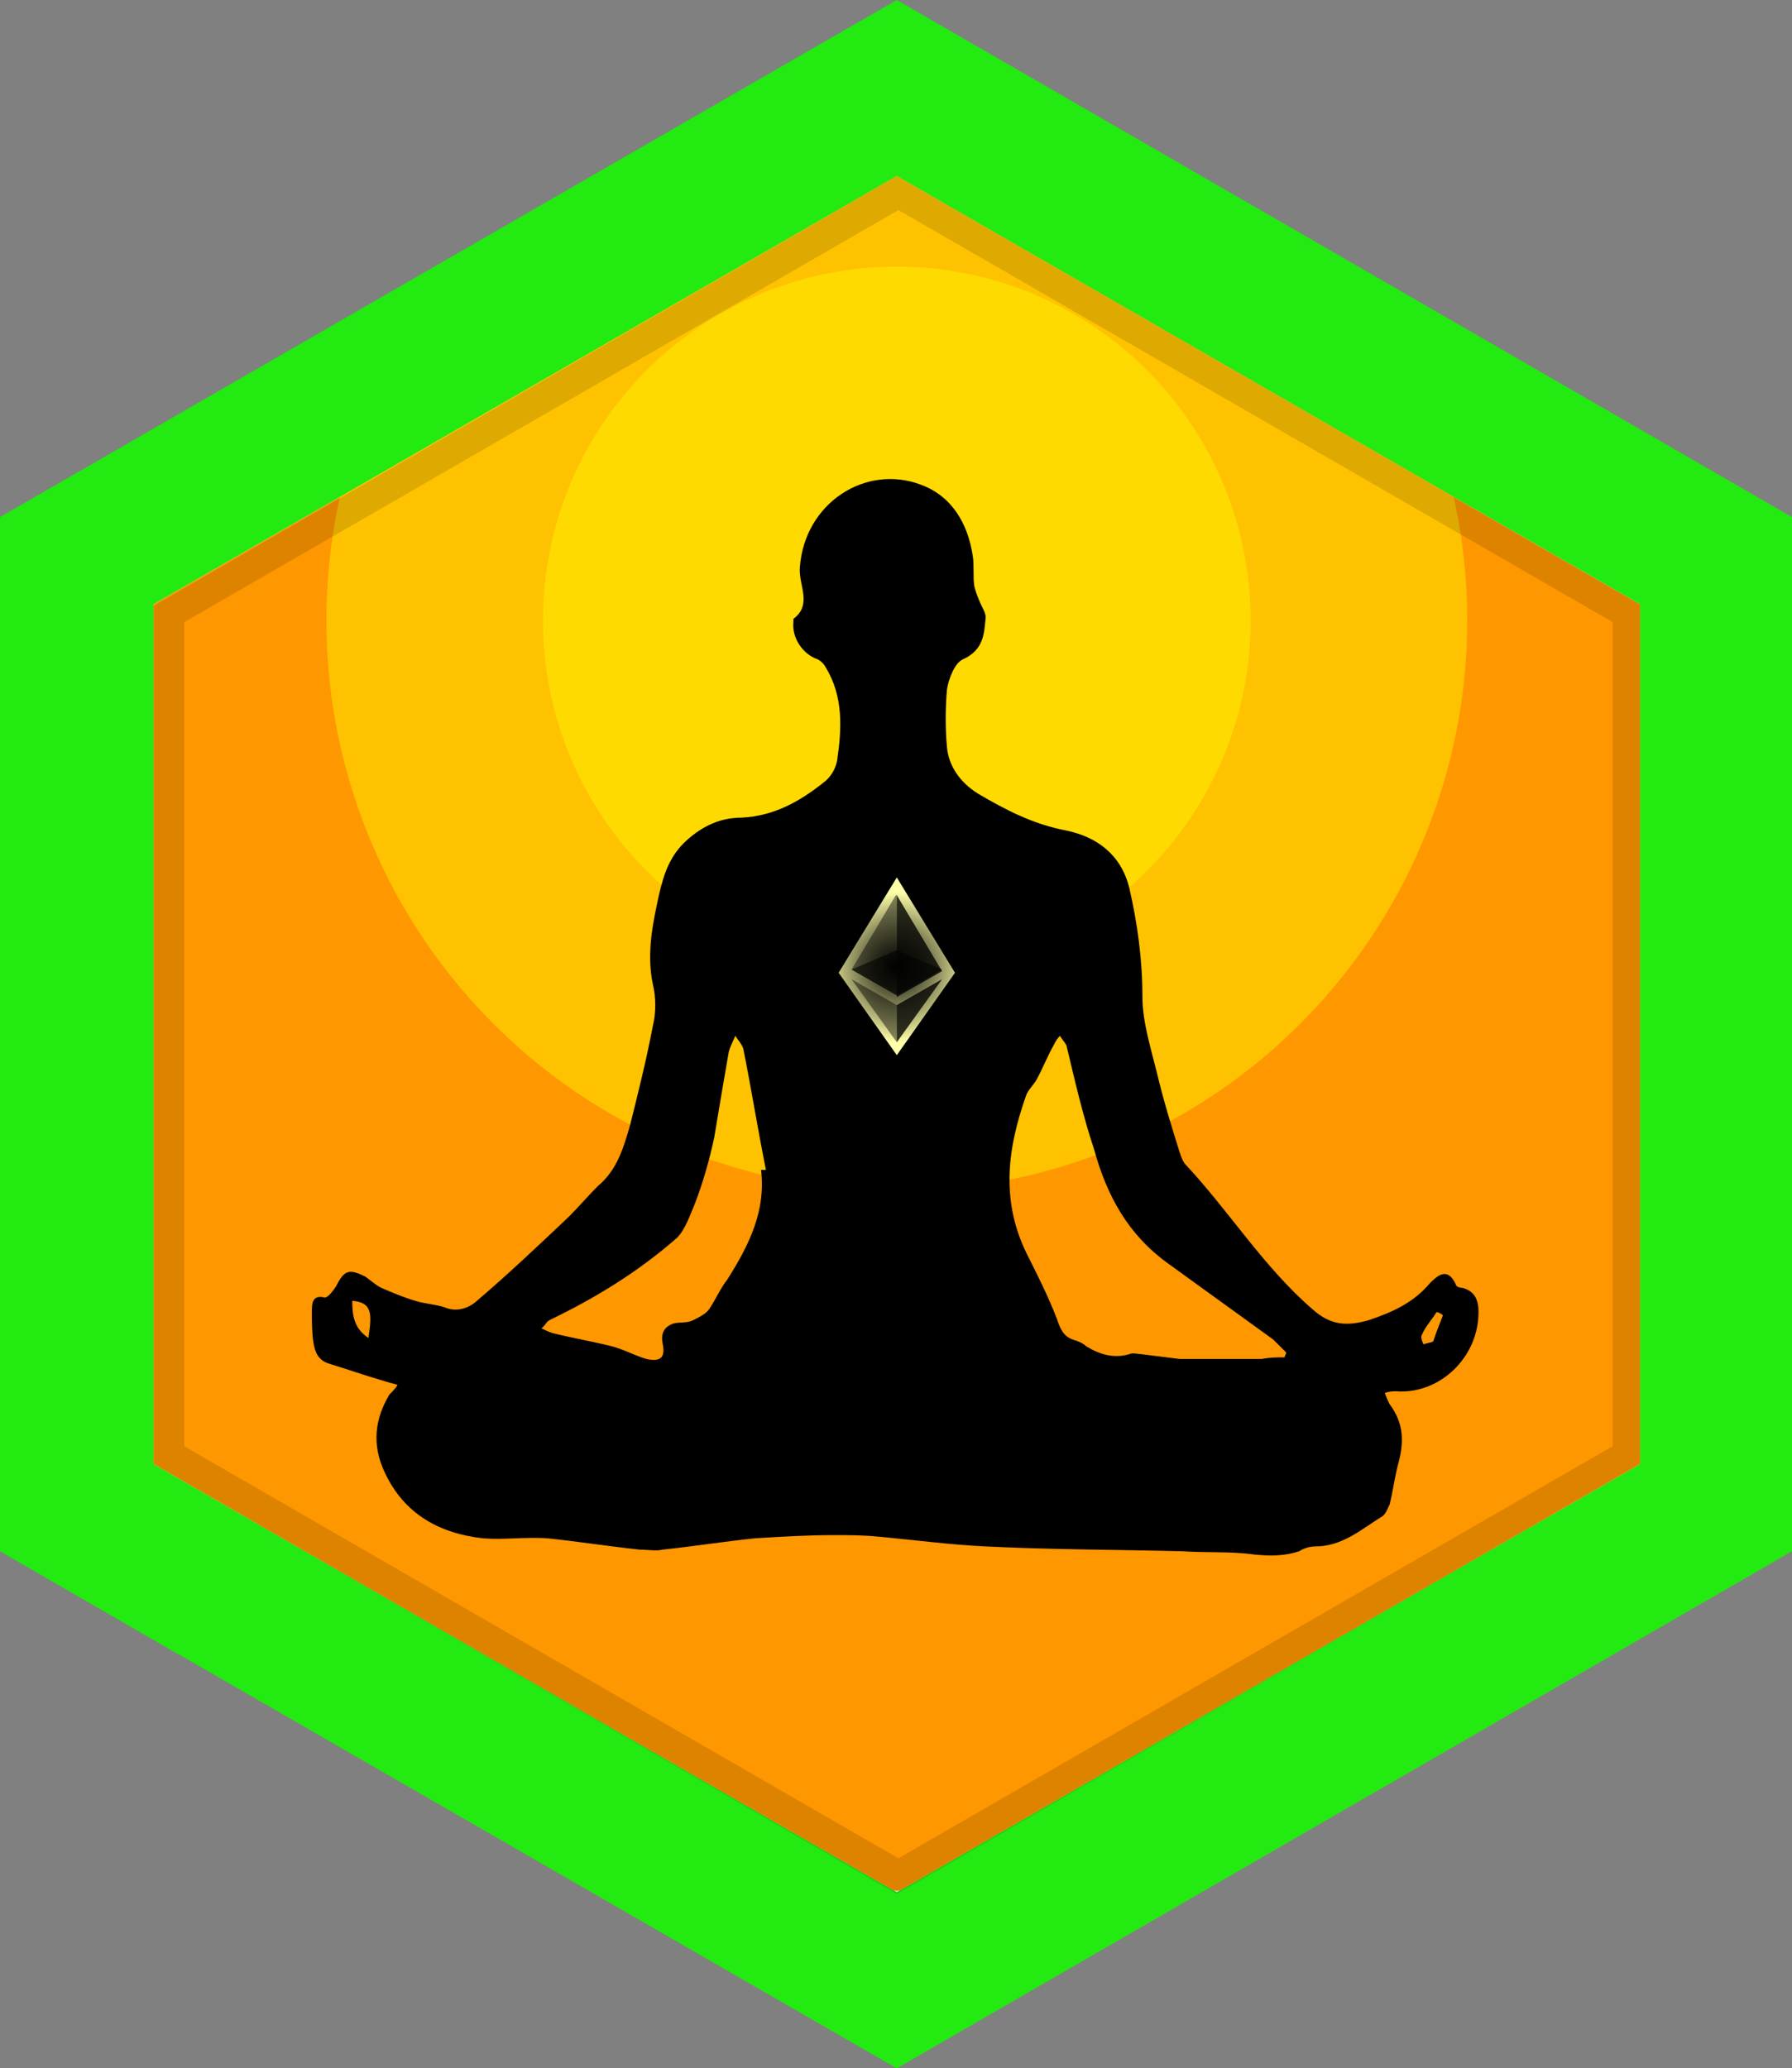 <?xml version="1.0" encoding="utf-8"?>
<!-- Generator: Adobe Illustrator 22.0.0, SVG Export Plug-In . SVG Version: 6.00 Build 0)  -->
<svg version="1.1" id="Layer_1" xmlns="http://www.w3.org/2000/svg" xmlns:xlink="http://www.w3.org/1999/xlink" x="0px" y="0px"
	 viewBox="0 0 110.9 128" style="enable-background:new 0 0 110.9 128;" xml:space="preserve">
<rect x="0" y="0" width="110.9" height="128" fill="#808080" stroke="none"/>
<style type="text/css">
	.st0{fill:#23EA11;}
	.st1{fill:#FFFFFF;}
	.st2{clip-path:url(#SVGID_2_);fill:#FF9700;}
	.st3{clip-path:url(#SVGID_2_);fill:#FFC200;}
	.st4{clip-path:url(#SVGID_2_);fill:#FFDA00;}
	.st5{clip-path:url(#SVGID_2_);fill:#FFFFFF;}
	.st6{clip-path:url(#SVGID_2_);}
	.st7{fill:url(#SVGID_3_);}
	.st8{opacity:0.6;}
	.st9{clip-path:url(#SVGID_4_);fill:#010101;}
	.st10{opacity:0.45;}
	.st11{clip-path:url(#SVGID_5_);fill:#010101;}
	.st12{opacity:0.8;}
	.st13{clip-path:url(#SVGID_6_);fill:#010101;}
	.st14{clip-path:url(#SVGID_7_);fill:#010101;}
	.st15{clip-path:url(#SVGID_8_);fill:#010101;}
	.st16{opacity:0.13;enable-background:new    ;}
</style>
<g id="Layer_63_8_">
	<polygon class="st0" points="110.9,32 110.9,96 55.5,128 11.1,102.4 10.9,102.3 0,96 0,32 55.5,0 	"/>
</g>
<g id="Layer_63_7_">
	<polygon class="st1" points="101.5,37.4 101.5,90.6 55.5,117.1 9.5,90.6 9.5,37.4 55.5,10.9 	"/>
</g>
<g>
	<g>
		<defs>
			<polygon id="SVGID_1_" points="101.5,37.4 101.5,90.6 55.5,117.1 9.5,90.6 9.5,37.4 55.5,10.9 			"/>
		</defs>
		<clipPath id="SVGID_2_">
			<use xlink:href="#SVGID_1_"  style="overflow:visible;"/>
		</clipPath>
		<circle class="st2" cx="55.5" cy="38.4" r="78.6"/>
		<circle class="st3" cx="55.5" cy="38.4" r="35.3"/>
		<circle class="st4" cx="55.5" cy="38.4" r="21.9"/>
		<circle class="st5" cx="55.5" cy="38.4" r="2.5"/>
		<path class="st6" d="M24.6,85.7c-1.5-0.4-2.9-0.9-4.2-1.3c-0.7-0.2-0.9-0.7-1-1.3c-0.1-0.6-0.1-1.3-0.1-1.9c0-0.5,0-1.1,0.8-0.9
			c0.2,0,0.5-0.4,0.7-0.7c0.5-1,0.8-1.1,1.8-0.6c0.3,0.2,0.6,0.5,1,0.7c0.7,0.3,1.4,0.6,2.1,0.8c0.6,0.2,1.2,0.2,1.8,0.4
			c0.7,0.3,1.4,0.1,1.9-0.3c2-1.7,3.9-3.5,5.8-5.3c0.6-0.6,1.2-1.3,1.8-1.9c1.2-1,1.6-2.4,2-3.8c0.5-2,1-4,1.4-6.1
			c0.2-0.8,0.2-1.8,0-2.6c-0.4-1.9,0-3.8,0.4-5.6c0.3-1.3,0.7-2.4,1.7-3.3c1-0.9,2.1-1.4,3.4-1.4c2-0.1,3.6-1,5.1-2.2
			c0.4-0.3,0.7-0.8,0.8-1.3c0.3-2,0.4-4-0.7-5.8c-0.1-0.2-0.3-0.4-0.5-0.5c-0.9-0.3-1.6-1.3-1.5-2.3c0-0.1,0-0.2,0-0.2
			c1.2-0.9,0.3-2.1,0.4-3.2c0.3-4,4.1-6.4,7.5-5.1c1.9,0.7,2.9,2.4,3.2,4.4c0.1,0.6,0,1.3,0.1,1.9c0.1,0.4,0.3,0.9,0.5,1.3
			c0.1,0.2,0.2,0.4,0.2,0.6c-0.1,1-0.1,2-1.4,2.6c-0.5,0.2-0.9,1.2-1,1.9c-0.1,1.2-0.1,2.4,0,3.5c0.1,1.2,0.8,2.2,1.9,2.9
			c1.7,1,3.4,1.9,5.5,2.3c1.9,0.4,3.4,1.5,3.9,3.6c0.5,2.2,0.8,4.4,0.8,6.7c0,1.5,0.5,3.1,0.9,4.7c0.4,1.7,0.9,3.3,1.4,4.9
			c0.1,0.3,0.2,0.6,0.4,0.8c2.7,2.9,4.8,6.3,7.8,8.9c1.1,1,2.1,1.1,3.5,0.7c1.5-0.5,2.8-1.1,3.8-2.3c0.5-0.5,1.1-1,1.6,0.1
			c0,0.1,0.2,0.2,0.4,0.2c0.8,0.2,1,0.8,1,1.5c0,2.8-2.4,5.1-5.1,4.9c-0.2,0-0.4,0-0.7,0.1c0.1,0.3,0.2,0.5,0.3,0.7
			c0.9,1.2,0.9,2.4,0.5,3.8c-0.2,0.8-0.3,1.6-0.5,2.4c-0.1,0.2-0.2,0.5-0.4,0.7c-1.3,0.8-2.5,1.9-4.2,1.9c-0.3,0-0.7,0.1-1,0.3
			c-0.9,0.3-1.8,0.3-2.8,0.2c-1.4-0.2-3-0.1-4.4-0.2c-4.1-0.1-8.2-0.1-12.2-0.3c-2.2-0.1-4.4-0.4-6.6-0.6C53.4,95,52.5,95,51.6,95
			c-1.6,0-3.3,0.1-4.9,0.2c-1.9,0.2-3.8,0.5-5.7,0.7c-0.4,0.1-0.9,0-1.4,0c-1.9-0.2-3.8-0.5-5.7-0.7c-1.3-0.1-2.7,0.1-4,0
			c-2.7-0.3-4.9-1.5-6.1-4.1c-0.8-1.7-0.6-3.3,0.3-4.8C24.3,86.1,24.5,85.9,24.6,85.7z M79.5,84c0-0.1,0.1-0.2,0.1-0.3
			c-0.3-0.3-0.5-0.5-0.8-0.8c-2.2-1.6-4.3-3.1-6.5-4.7c-2.5-1.8-3.8-4.2-4.6-7.1C67,69,66.5,66.8,66,64.7c-0.1-0.2-0.3-0.4-0.4-0.6
			c-0.2,0.2-0.3,0.4-0.4,0.6c-0.4,0.7-0.7,1.5-1.1,2.2c-0.2,0.3-0.5,0.6-0.6,0.9c-1.2,3.4-1.6,6.7,0.2,10.1c0.6,1.2,1.2,2.4,1.7,3.7
			c0.2,0.6,0.4,1.1,1,1.3c0.3,0.1,0.6,0.2,0.8,0.4c0.8,0.5,1.7,0.8,2.7,0.5c0.2-0.1,0.5,0,0.7,0c0.8,0.1,1.6,0.2,2.4,0.3
			c1.7,0,3.4,0,5.1,0C78.6,84,79,84,79.5,84z M47.1,72.4c0.1,0,0.2,0,0.3,0c-0.5-2.5-0.9-5-1.4-7.5c-0.1-0.3-0.3-0.5-0.5-0.8
			c-0.1,0.3-0.3,0.6-0.4,1c-0.3,1.7-0.6,3.5-0.9,5.3c-0.3,1.4-0.7,2.8-1.2,4.1c-0.3,0.7-0.6,1.6-1.1,2.1c-2.4,2.1-5,3.7-7.9,5.1
			c-0.2,0.1-0.3,0.4-0.5,0.5c0.2,0.1,0.4,0.2,0.7,0.3c1.2,0.3,2.4,0.5,3.6,0.8c0.8,0.2,1.5,0.6,2.2,0.8c0.9,0.2,1.2-0.1,1-1
			c-0.1-0.6,0.1-1,0.7-1.2c0.4-0.1,0.8,0,1.2-0.2c0.4-0.2,0.8-0.4,1-0.7c0.4-0.6,0.7-1.3,1.1-1.8C46.4,77,47.4,74.9,47.1,72.4z
			 M22.8,82.8c0.2-1.4,0.3-2.2-1-2.3C21.8,81.4,21.9,82.2,22.8,82.8z M89.3,81.4c-0.1-0.1-0.3-0.2-0.4-0.2c-0.3,0.5-0.7,0.9-0.9,1.4
			c-0.1,0.1,0,0.4,0.1,0.6c0.2-0.1,0.5-0.1,0.6-0.2C88.9,82.4,89.1,81.9,89.3,81.4z"/>
	</g>
	<g>
		<radialGradient id="SVGID_3_" cx="55.471" cy="59.835" r="4.653" gradientUnits="userSpaceOnUse">
			<stop  offset="0" style="stop-color:#000000"/>
			<stop  offset="1" style="stop-color:#FFFFA9"/>
		</radialGradient>
		<polygon class="st7" points="55.5,54.3 51.9,60.2 55.5,65.3 59.1,60.2 		"/>
		<g>
			<g class="st8">
				<g>
					<defs>
						<rect id="SVGID_15_" x="52.7" y="58.8" width="5.6" height="2.9"/>
					</defs>
					<clipPath id="SVGID_4_">
						<use xlink:href="#SVGID_15_"  style="overflow:visible;"/>
					</clipPath>
					<path class="st9" d="M55.5,58.8L52.7,60l2.8,1.6l2.8-1.6L55.5,58.8z"/>
				</g>
			</g>
			<g class="st10">
				<g>
					<defs>
						<rect id="SVGID_14_" x="52.7" y="55.4" width="2.8" height="6.3"/>
					</defs>
					<clipPath id="SVGID_5_">
						<use xlink:href="#SVGID_14_"  style="overflow:visible;"/>
					</clipPath>
					<path class="st11" d="M52.7,60l2.8,1.6v-6.3L52.7,60z"/>
				</g>
			</g>
			<g class="st12">
				<g>
					<defs>
						<rect id="SVGID_13_" x="55.5" y="55.4" width="2.8" height="6.3"/>
					</defs>
					<clipPath id="SVGID_6_">
						<use xlink:href="#SVGID_13_"  style="overflow:visible;"/>
					</clipPath>
					<path class="st13" d="M55.5,55.4v6.3l2.8-1.6L55.5,55.4z"/>
				</g>
			</g>
			<g class="st10">
				<g>
					<defs>
						<rect id="SVGID_12_" x="52.7" y="60.6" width="2.8" height="3.9"/>
					</defs>
					<clipPath id="SVGID_7_">
						<use xlink:href="#SVGID_12_"  style="overflow:visible;"/>
					</clipPath>
					<path class="st14" d="M52.7,60.6l2.8,3.9v-2.3L52.7,60.6z"/>
				</g>
			</g>
			<g class="st12">
				<g>
					<defs>
						<rect id="SVGID_11_" x="55.5" y="60.6" width="2.8" height="3.9"/>
					</defs>
					<clipPath id="SVGID_8_">
						<use xlink:href="#SVGID_11_"  style="overflow:visible;"/>
					</clipPath>
					<path class="st15" d="M55.5,62.2v2.3l2.8-3.9L55.5,62.2z"/>
				</g>
			</g>
		</g>
	</g>
</g>
<g id="Layer_63_6_" class="st16">
	<path d="M55.5,10.9l-46,26.6v53.1l46,26.6l46-26.6V37.4L55.5,10.9z M99.8,89.5L55.6,115L11.4,89.5v-51L55.6,13l44.2,25.5V89.5z"/>
</g>
</svg>
